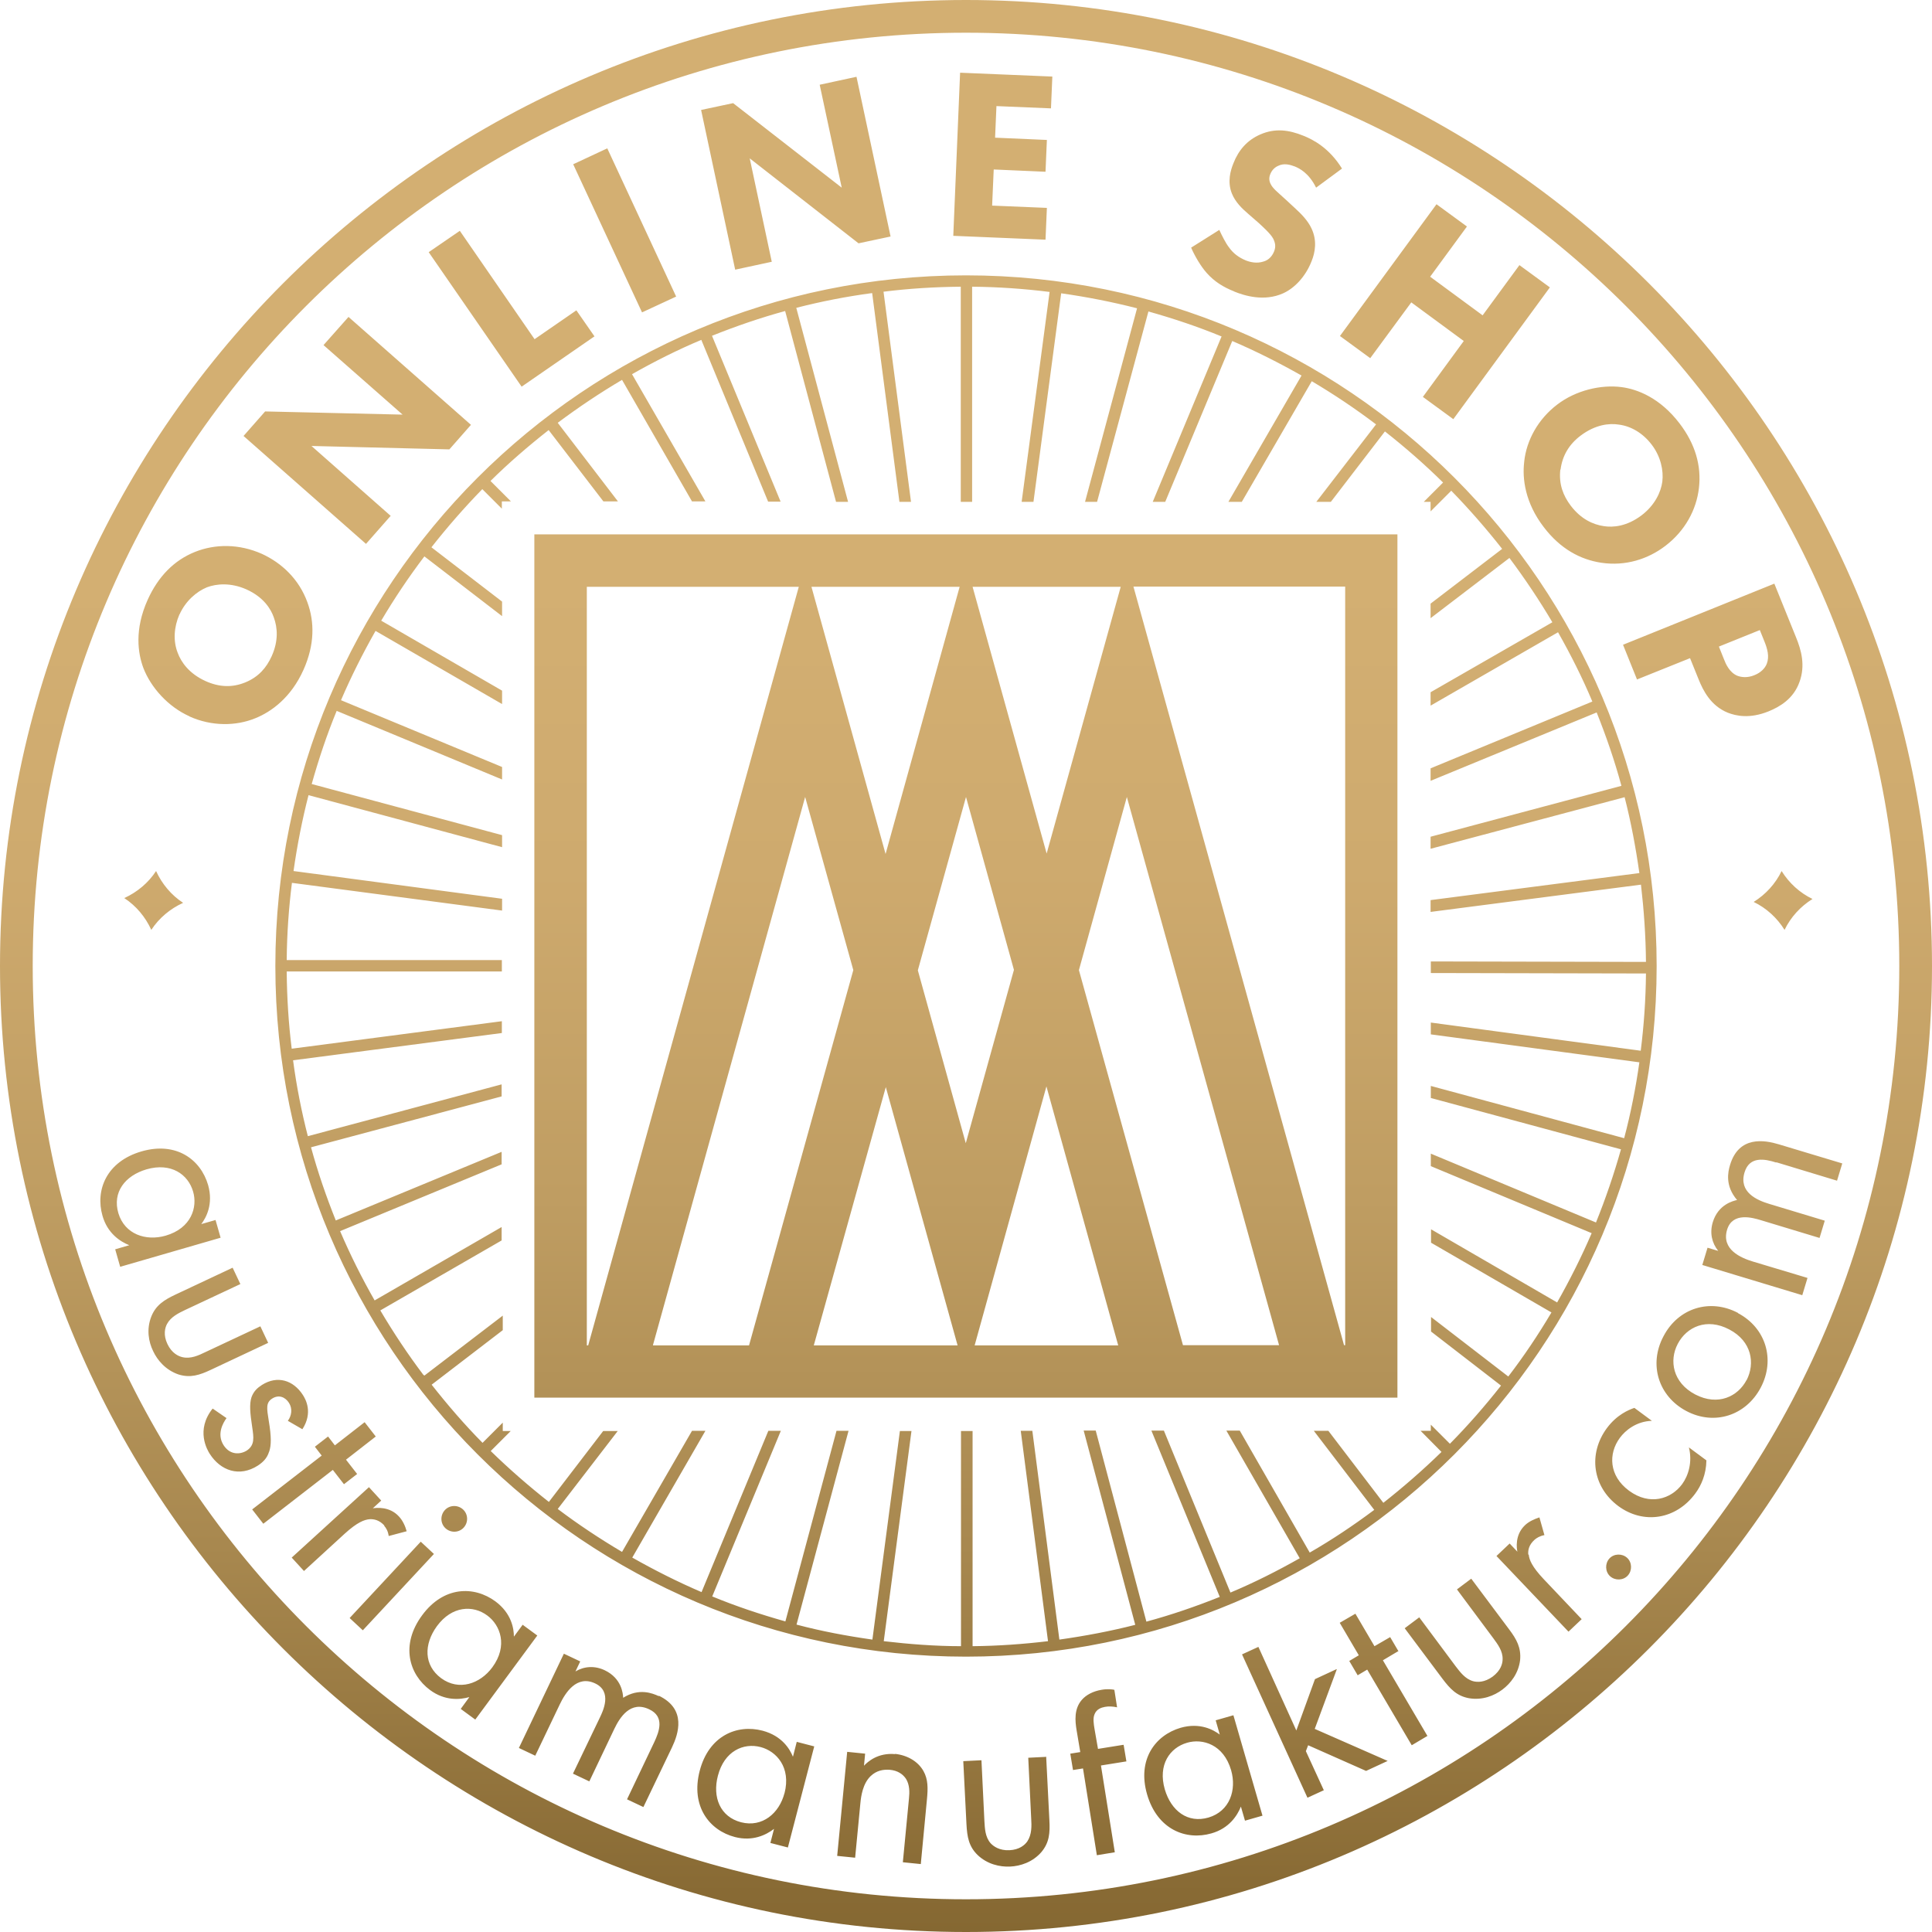 <?xml version="1.0" encoding="UTF-8"?> <svg xmlns="http://www.w3.org/2000/svg" xmlns:xlink="http://www.w3.org/1999/xlink" id="uuid-6bc5bbc9-917d-466e-ac2e-f97929cfa1eb" data-name="Layer_2" width="30mm" height="30mm" viewBox="0 0 85.04 85.04"><defs><style> .uuid-de978726-4bcb-4c31-b9dc-1185dbeb8837 { fill: url(#uuid-0053e966-0013-4c2d-b8b6-26d6a672b526); } </style><linearGradient id="uuid-0053e966-0013-4c2d-b8b6-26d6a672b526" data-name="New Gradient Swatch 1" x1="42.52" y1="0" x2="42.52" y2="85.04" gradientUnits="userSpaceOnUse"><stop offset=".3" stop-color="#d3af72"></stop><stop offset=".45" stop-color="#ceaa6e"></stop><stop offset=".62" stop-color="#bf9d62"></stop><stop offset=".8" stop-color="#a8884f"></stop><stop offset=".98" stop-color="#886a34"></stop><stop offset="1" stop-color="#856832"></stop></linearGradient></defs><g id="uuid-f32f8aa9-51cd-4975-b1a1-36d80a2b18f7" data-name="Layer_1"><path class="uuid-de978726-4bcb-4c31-b9dc-1185dbeb8837" d="M54.32,12.83c.44.18,1.32.46,2.16.08.49-.22.98-.72,1.25-1.41.16-.39.25-.91,0-1.44-.16-.35-.46-.65-.7-.87l-.42-.39c-.38-.35-.59-.5-.69-.72-.06-.13-.07-.27,0-.43.07-.17.2-.29.34-.35.26-.13.53-.05.74.03.19.08.61.28.93.93l1.14-.84c-.55-.89-1.25-1.27-1.71-1.45-.62-.25-1.23-.34-1.89-.05-.57.25-.95.68-1.18,1.27-.13.32-.27.81-.07,1.32.15.38.45.67.72.9l.47.41c.16.15.51.46.63.68.09.18.13.35.04.57-.1.25-.28.39-.46.44-.3.1-.59.03-.79-.05-.31-.13-.55-.31-.74-.58-.14-.18-.31-.52-.42-.76l-1.24.78c.15.35.42.82.69,1.12.34.38.73.62,1.21.81ZM46.07,9.15l-2.4-.1.07-1.59,2.28.1.06-1.4-2.28-.1.06-1.39,2.4.1.06-1.4-4.06-.17-.3,7.18,4.06.17.06-1.4ZM29.76,13.05l-3.03-6.52-1.5.7,3.03,6.52,1.51-.7ZM33.97,11.52l-.97-4.55,4.79,3.74,1.41-.3-1.5-7.03-1.62.35.97,4.53-4.78-3.72-1.41.3,1.5,7.03,1.62-.35ZM60.31,15.77l1.81-2.46,2.31,1.7-1.8,2.46,1.34.98,4.25-5.8-1.34-.98-1.62,2.21-2.31-1.7,1.62-2.21-1.34-.98-4.25,5.8,1.34.98ZM61.52,23.52H23.52v38h37.99V23.52ZM42.8,25.83h6.53l-3.26,11.74-3.26-11.74h0ZM35.72,25.83h6.52l-3.26,11.76-3.26-11.75h0ZM25.83,59.22V25.83h0s9.33,0,9.33,0l-9.27,33.39h-.06ZM28.74,59.21l6.7-24.13h0s2.12,7.62,2.12,7.62l-4.59,16.52h-4.22ZM35.82,59.22h0s3.17-11.37,3.17-11.37l3.16,11.37h-6.33ZM40.4,42.71l2.12-7.63h0s0,0,0,0h0s2.11,7.61,2.11,7.61l-2.12,7.63-2.11-7.61ZM42.9,59.22l3.16-11.4,3.16,11.4h-6.32ZM52.07,59.21l-4.58-16.51,2.11-7.62h0s0,0,0,0h0s6.7,24.13,6.7,24.13h-4.23ZM59.21,59.21h-.05l-9.27-33.39h0s9.32,0,9.32,0v33.39ZM72.05,29.91l2.34-.94.38.94c.19.47.52,1.15,1.28,1.46.36.14.96.28,1.8-.06.46-.19,1.09-.53,1.36-1.3.26-.72.08-1.39-.16-1.97l-.95-2.35-6.66,2.69.62,1.54ZM77.46,27.73l.21.52c.12.3.22.64.1.96-.08.21-.27.4-.55.51-.29.12-.56.1-.76.02-.34-.15-.5-.52-.58-.73l-.22-.55,1.81-.73ZM26.17,14.81l-.8-1.15-1.84,1.27-3.29-4.77-1.37.94,4.09,5.92,3.2-2.21ZM19.58,66.47c-.21.23-.2.59.03.8.23.21.59.2.8-.03.21-.23.2-.59-.03-.8-.23-.21-.59-.2-.8.03ZM42.52,72.92c16.79,0,30.4-13.61,30.4-30.4s-13.61-30.4-30.4-30.4-30.4,13.61-30.4,30.4,13.61,30.4,30.4,30.4ZM18.63,60.51c-.68-.9-1.31-1.85-1.89-2.83l5.34-3.08v-.59l-5.59,3.23c-.56-.98-1.07-2-1.52-3.05l7.11-2.94v-.55l-7.3,3.02c-.42-1.05-.79-2.12-1.09-3.22l8.39-2.24v-.53l-8.53,2.28c-.28-1.09-.5-2.21-.65-3.34l9.19-1.2v-.52l-9.25,1.21c-.14-1.12-.21-2.25-.22-3.4h9.47s0-.5,0-.5h-9.47c.01-1.16.09-2.29.23-3.4l9.25,1.22v-.52l-9.18-1.22c.16-1.13.38-2.25.66-3.34l8.52,2.29v-.53l-8.38-2.25c.31-1.1.67-2.18,1.1-3.22l7.28,3.02v-.55l-7.09-2.94c.45-1.05.96-2.06,1.52-3.05l5.57,3.22v-.59l-5.32-3.08c.58-.98,1.21-1.92,1.9-2.83l3.42,2.63v-.64l-3.11-2.39c.7-.89,1.45-1.75,2.24-2.56l.86.86v-.32h.4l-.9-.9c.81-.8,1.67-1.54,2.56-2.24l2.41,3.14h.64l-2.65-3.46c.91-.68,1.85-1.31,2.83-1.89l3.08,5.35h.59l-3.23-5.6c.99-.56,2-1.07,3.05-1.51l2.94,7.12h.55l-3.02-7.3c1.05-.42,2.12-.79,3.22-1.09l2.24,8.4h.53l-2.28-8.54c1.09-.28,2.21-.5,3.34-.65l1.2,9.19h.51l-1.21-9.25c1.12-.14,2.25-.21,3.4-.22v9.47s.5,0,.5,0v-9.47c1.16.01,2.29.09,3.41.23l-1.23,9.24h.52l1.22-9.18c1.13.16,2.25.38,3.34.66l-2.29,8.52h.53l2.26-8.38c1.1.31,2.18.67,3.22,1.1l-3.03,7.28h.55l2.95-7.08c1.05.45,2.06.96,3.05,1.52l-3.22,5.56h.59l3.08-5.31c.98.58,1.92,1.21,2.83,1.9l-2.63,3.41h.64l2.38-3.1c.89.7,1.75,1.45,2.56,2.25l-.85.85h.3v.42l.91-.91c.79.81,1.54,1.67,2.24,2.56l-3.15,2.41v.64l3.47-2.65c.68.91,1.31,1.85,1.89,2.83l-5.36,3.08v.59l5.61-3.23c.56.99,1.07,2,1.51,3.05l-7.12,2.94v.55l7.31-3.01c.42,1.05.79,2.12,1.09,3.23l-8.4,2.24v.53l8.54-2.27c.28,1.09.49,2.21.65,3.34l-9.19,1.19v.52l9.26-1.2c.13,1.12.21,2.25.22,3.4l-9.47-.02v.51l9.47.02c-.01,1.15-.09,2.28-.23,3.4l-9.24-1.24v.52l9.18,1.23c-.16,1.13-.38,2.25-.67,3.34l-8.51-2.3v.53l8.37,2.26c-.31,1.1-.68,2.18-1.1,3.22l-7.27-3.03v.55l7.08,2.95c-.45,1.05-.96,2.06-1.52,3.05l-5.55-3.22v.59l5.3,3.07c-.58.98-1.21,1.92-1.9,2.82l-3.4-2.62v.64l3.08,2.38c-.7.89-1.45,1.75-2.25,2.56l-.84-.84v.27h-.45l.92.93c-.81.79-1.67,1.54-2.56,2.24l-2.42-3.17h-.64l2.66,3.48c-.91.68-1.85,1.31-2.84,1.88l-3.08-5.37h-.59l3.23,5.62c-.99.56-2,1.07-3.05,1.51l-2.93-7.13h-.55l3.01,7.32c-1.05.42-2.12.79-3.23,1.09l-2.23-8.41h-.53l2.27,8.55c-1.09.28-2.21.49-3.34.65l-1.19-9.19h-.51l1.2,9.26c-1.09.13-2.2.21-3.32.22v-9.47h-.51v9.47c-1.15,0-2.28-.09-3.4-.22l1.22-9.25h-.51l-1.21,9.18c-1.13-.16-2.25-.37-3.34-.66l2.29-8.53h-.53l-2.25,8.39c-1.1-.31-2.18-.67-3.22-1.1l3.02-7.29h-.55l-2.94,7.1c-1.05-.45-2.06-.96-3.05-1.52l3.22-5.58h-.59l-3.08,5.33c-.98-.58-1.93-1.21-2.83-1.89l2.64-3.43h-.64l-2.39,3.12c-.89-.7-1.75-1.45-2.56-2.24l.88-.88h-.35v-.37l-.89.89c-.8-.81-1.54-1.67-2.24-2.56l3.13-2.4v-.64l-3.45,2.64ZM67.09,20.33c-.09.74.04,1.8.86,2.87.73.96,1.61,1.43,2.53,1.57,1.07.16,2.06-.16,2.82-.74.88-.67,1.37-1.6,1.48-2.54.12-1-.17-1.96-.85-2.85-.87-1.14-1.87-1.51-2.55-1.6-.91-.12-2.02.14-2.84.77-.84.64-1.35,1.57-1.45,2.51ZM68.69,20.67c.08-.61.37-1.11.89-1.5.64-.48,1.25-.55,1.68-.48.54.07,1.06.38,1.44.88.4.52.53,1.14.47,1.63-.06.45-.32,1.03-.91,1.48-.66.5-1.27.54-1.66.48-.48-.07-1.01-.31-1.46-.9-.34-.45-.53-.95-.46-1.59ZM78.42,38.34c-.27.56-.7,1.03-1.23,1.36.56.27,1.03.7,1.36,1.23.27-.56.7-1.03,1.23-1.36-.56-.27-1.03-.7-1.36-1.23ZM61.56,72.69l-.37-.63-.69.4-.84-1.43-.69.4.84,1.43-.42.25.37.63.42-.25,1.96,3.33.69-.41-1.96-3.33.69-.41ZM58.83,73.47l-.95.44-.82,2.26-1.67-3.68-.72.33,2.88,6.31.72-.33-.79-1.72.1-.26,2.55,1.13.95-.44-3.21-1.41.97-2.62ZM64.77,69.48l-.64.48,1.6,2.15c.19.26.42.56.41.92,0,.2-.08.5-.44.77-.36.26-.67.25-.86.2-.35-.1-.57-.4-.77-.66l-1.6-2.15-.64.48,1.66,2.22c.34.45.63.76,1.17.86.59.1,1.11-.11,1.47-.38.36-.27.71-.71.78-1.3.05-.54-.15-.91-.49-1.36l-1.66-2.22ZM67.27,68.43c-.02-.2.03-.43.27-.65.09-.08.23-.17.44-.21l-.22-.78c-.21.07-.47.18-.64.35-.45.43-.36,1.02-.33,1.16l-.34-.36-.58.55,3.17,3.33.58-.55-1.67-1.76c-.52-.55-.64-.86-.66-1.08ZM49.45,76.8l-1.12.18-.15-.86c-.04-.24-.08-.49,0-.67.09-.22.29-.29.46-.32.16-.03.35-.02.53.02l-.12-.77c-.09-.02-.29-.05-.57,0-.36.06-.67.22-.86.44-.35.4-.3.93-.23,1.35l.16.95-.44.07.12.72.44-.07.61,3.82.79-.13-.61-3.82,1.12-.18-.12-.72ZM17.2,22.71l-3.49-3.08,6.07.15.95-1.08-5.39-4.75-1.1,1.24,3.48,3.06-6.05-.14-.95,1.08,5.39,4.75,1.1-1.25ZM42.52,0C19.07,0,0,19.07,0,42.52s19.07,42.52,42.52,42.52,42.52-19.07,42.52-42.52S65.97,0,42.52,0ZM42.52,83.6C19.83,83.6,1.44,65.21,1.44,42.52S19.83,1.44,42.52,1.44s41.08,18.39,41.08,41.08-18.39,41.08-41.08,41.08ZM46.06,77.33l-.8.04.13,2.68c.02.32.03.7-.17,1-.11.16-.35.37-.79.39-.44.02-.7-.17-.83-.31-.24-.28-.25-.65-.27-.97l-.13-2.68-.8.04.14,2.77c.03.56.1.98.49,1.36.43.41.98.53,1.43.51.45-.02.99-.19,1.38-.64.35-.42.38-.84.35-1.4l-.14-2.77ZM70.84,68.6c-.2.22-.19.58.03.78.22.2.58.19.78-.03.2-.22.19-.58-.03-.78-.22-.2-.58-.19-.78.03ZM78.19,51.16l2.67.81.23-.76-2.79-.84c-.63-.19-1.76-.39-2.15.91-.09.3-.23.91.31,1.54-.17.04-.83.19-1.07.98-.14.47-.04.91.24,1.26l-.47-.14-.23.76,4.4,1.33.23-.76-2.4-.72c-.53-.16-1.4-.53-1.14-1.4.24-.8,1.15-.52,1.46-.43l2.61.79.23-.76-2.45-.74c-.53-.16-1.35-.51-1.08-1.39.22-.72.89-.59,1.39-.43ZM74.04,65.33c-.49.66-1.43.95-2.33.29-.9-.66-.92-1.64-.41-2.33.24-.33.73-.73,1.41-.75l-.77-.57c-.26.09-.77.3-1.21.89-.84,1.14-.63,2.59.5,3.43,1.11.82,2.54.6,3.39-.55.26-.35.48-.84.49-1.46l-.77-.57c.16.64-.02,1.24-.3,1.62ZM76.5,57.79c-1.23-.65-2.63-.22-3.28,1.03-.66,1.24-.22,2.64,1.01,3.29,1.23.65,2.62.2,3.27-1.03.65-1.23.23-2.63-1-3.28ZM76.88,60.74c-.38.73-1.26,1.16-2.26.64-.99-.52-1.16-1.49-.77-2.23.39-.74,1.27-1.16,2.27-.63.99.52,1.14,1.49.76,2.23ZM53.51,75.72l.18.63c-.28-.21-.87-.54-1.72-.3-1.13.33-1.92,1.41-1.48,2.93.45,1.55,1.71,2.04,2.83,1.72.78-.22,1.14-.78,1.3-1.18l.18.62.77-.22-1.28-4.42-.77.22ZM53.2,80c-.92.27-1.65-.29-1.93-1.24-.31-1.08.22-1.83.98-2.05.68-.2,1.61.07,1.94,1.21.25.87-.06,1.8-.99,2.08ZM11.8,59.1l-.34-.72-2.43,1.14c-.29.14-.63.3-.99.22-.19-.04-.48-.18-.67-.58-.19-.4-.11-.71-.02-.88.17-.32.51-.48.8-.62l2.43-1.14-.34-.72-2.51,1.18c-.51.24-.87.47-1.07.97-.22.56-.12,1.11.08,1.52.19.41.56.84,1.12,1.03.52.16.92.03,1.43-.21l2.51-1.18ZM9.49,53.7l-.63.18c.21-.28.54-.87.3-1.72-.33-1.13-1.41-1.92-2.93-1.48-1.55.45-2.04,1.71-1.72,2.83.22.78.78,1.14,1.18,1.3l-.62.18.22.77,4.42-1.28-.22-.77ZM7.29,54.39c-.87.25-1.8-.06-2.08-.99-.27-.92.29-1.65,1.24-1.93,1.08-.31,1.83.22,2.05.98.2.68-.07,1.61-1.21,1.94ZM11.85,63.89c.09-.27.1-.64-.02-1.35-.09-.56-.13-.8.15-.98.3-.19.58-.06.74.19.16.25.12.56-.05.79l.64.37c.47-.73.15-1.31.02-1.51-.42-.65-1.12-.87-1.8-.44-.2.13-.36.27-.46.54-.1.31-.06.71.03,1.31.07.47.12.8-.24,1.04-.29.18-.74.2-1.02-.24-.31-.49-.02-.98.13-1.19l-.61-.42c-.76.95-.23,1.83-.13,1.99.48.75,1.31,1.04,2.12.52.21-.14.4-.31.49-.6ZM15.14,65.33l.58-.45-.49-.63,1.31-1.02-.49-.63-1.31,1.02-.3-.39-.58.45.3.39-3.06,2.37.49.63,3.06-2.37.49.63ZM8.35,31.54c.96.43,2.03.43,2.9.07.69-.28,1.56-.9,2.11-2.13.49-1.1.49-2.1.17-2.97-.37-1.02-1.13-1.73-2-2.13-1.01-.45-2.06-.44-2.94-.09-.93.37-1.63,1.09-2.09,2.11-.59,1.31-.43,2.36-.19,3,.33.86,1.09,1.71,2.03,2.13ZM7.9,27.05c.27-.6.75-1.01,1.21-1.2.43-.16,1.05-.21,1.73.09.76.34,1.08.86,1.21,1.23.17.46.21,1.04-.09,1.71-.23.51-.58.92-1.17,1.16-.57.23-1.14.21-1.74-.06-.73-.33-1.08-.84-1.23-1.25-.2-.51-.17-1.12.08-1.69ZM39.4,77.21c-.76-.07-1.21.34-1.37.51l.05-.53-.79-.08-.44,4.58.79.08.23-2.39c.03-.33.11-.87.45-1.2.26-.25.56-.3.84-.28.35.03.58.19.72.4.16.26.16.58.13.86l-.27,2.81.79.08.27-2.84c.05-.51.05-.89-.15-1.25-.24-.43-.71-.7-1.25-.76ZM6.66,40.93c.34-.52.83-.93,1.4-1.19-.52-.34-.93-.83-1.19-1.4-.34.52-.83.93-1.4,1.19.52.34.93.83,1.19,1.4ZM29,74.66c-.28-.13-.87-.37-1.57.07-.01-.18-.06-.85-.81-1.21-.44-.21-.9-.18-1.29.05l.21-.44-.72-.34-1.98,4.15.72.34,1.08-2.26c.24-.5.74-1.31,1.56-.92.76.36.34,1.22.2,1.51l-1.18,2.46.72.34,1.1-2.31c.24-.5.71-1.26,1.54-.86.68.32.44.97.22,1.44l-1.2,2.52.72.34,1.26-2.63c.28-.59.65-1.68-.58-2.27ZM16.91,67.16c.08.09.17.23.2.45l.79-.21c-.06-.22-.17-.47-.34-.65-.42-.46-1.01-.38-1.15-.36l.37-.34-.54-.59-3.4,3.1.54.59,1.79-1.64c.56-.51.87-.62,1.1-.64.2-.01.43.04.65.28ZM34.9,77.32c-.13-.32-.47-.91-1.33-1.14-1.14-.3-2.37.23-2.77,1.76-.41,1.57.43,2.63,1.55,2.92.78.2,1.37-.09,1.72-.36l-.16.62.77.2,1.16-4.45-.77-.2-.16.63ZM34.53,78.93c-.23.88-.97,1.52-1.91,1.28-.92-.24-1.27-1.1-1.02-2.05.28-1.08,1.12-1.46,1.88-1.26.69.18,1.35.89,1.05,2.04ZM18.52,67.86l-3.13,3.36.58.54,3.13-3.36-.58-.54ZM23.01,71.51l-.39.53c0-.35-.1-1.02-.81-1.55-.95-.7-2.29-.67-3.23.61-.96,1.3-.58,2.6.35,3.29.65.48,1.31.43,1.73.31l-.38.52.64.47,2.73-3.7-.64-.47ZM21.67,73.39c-.54.73-1.47,1.05-2.25.48-.77-.57-.77-1.49-.19-2.29.66-.9,1.59-.94,2.22-.47.57.42.92,1.33.22,2.28Z"></path></g></svg> 